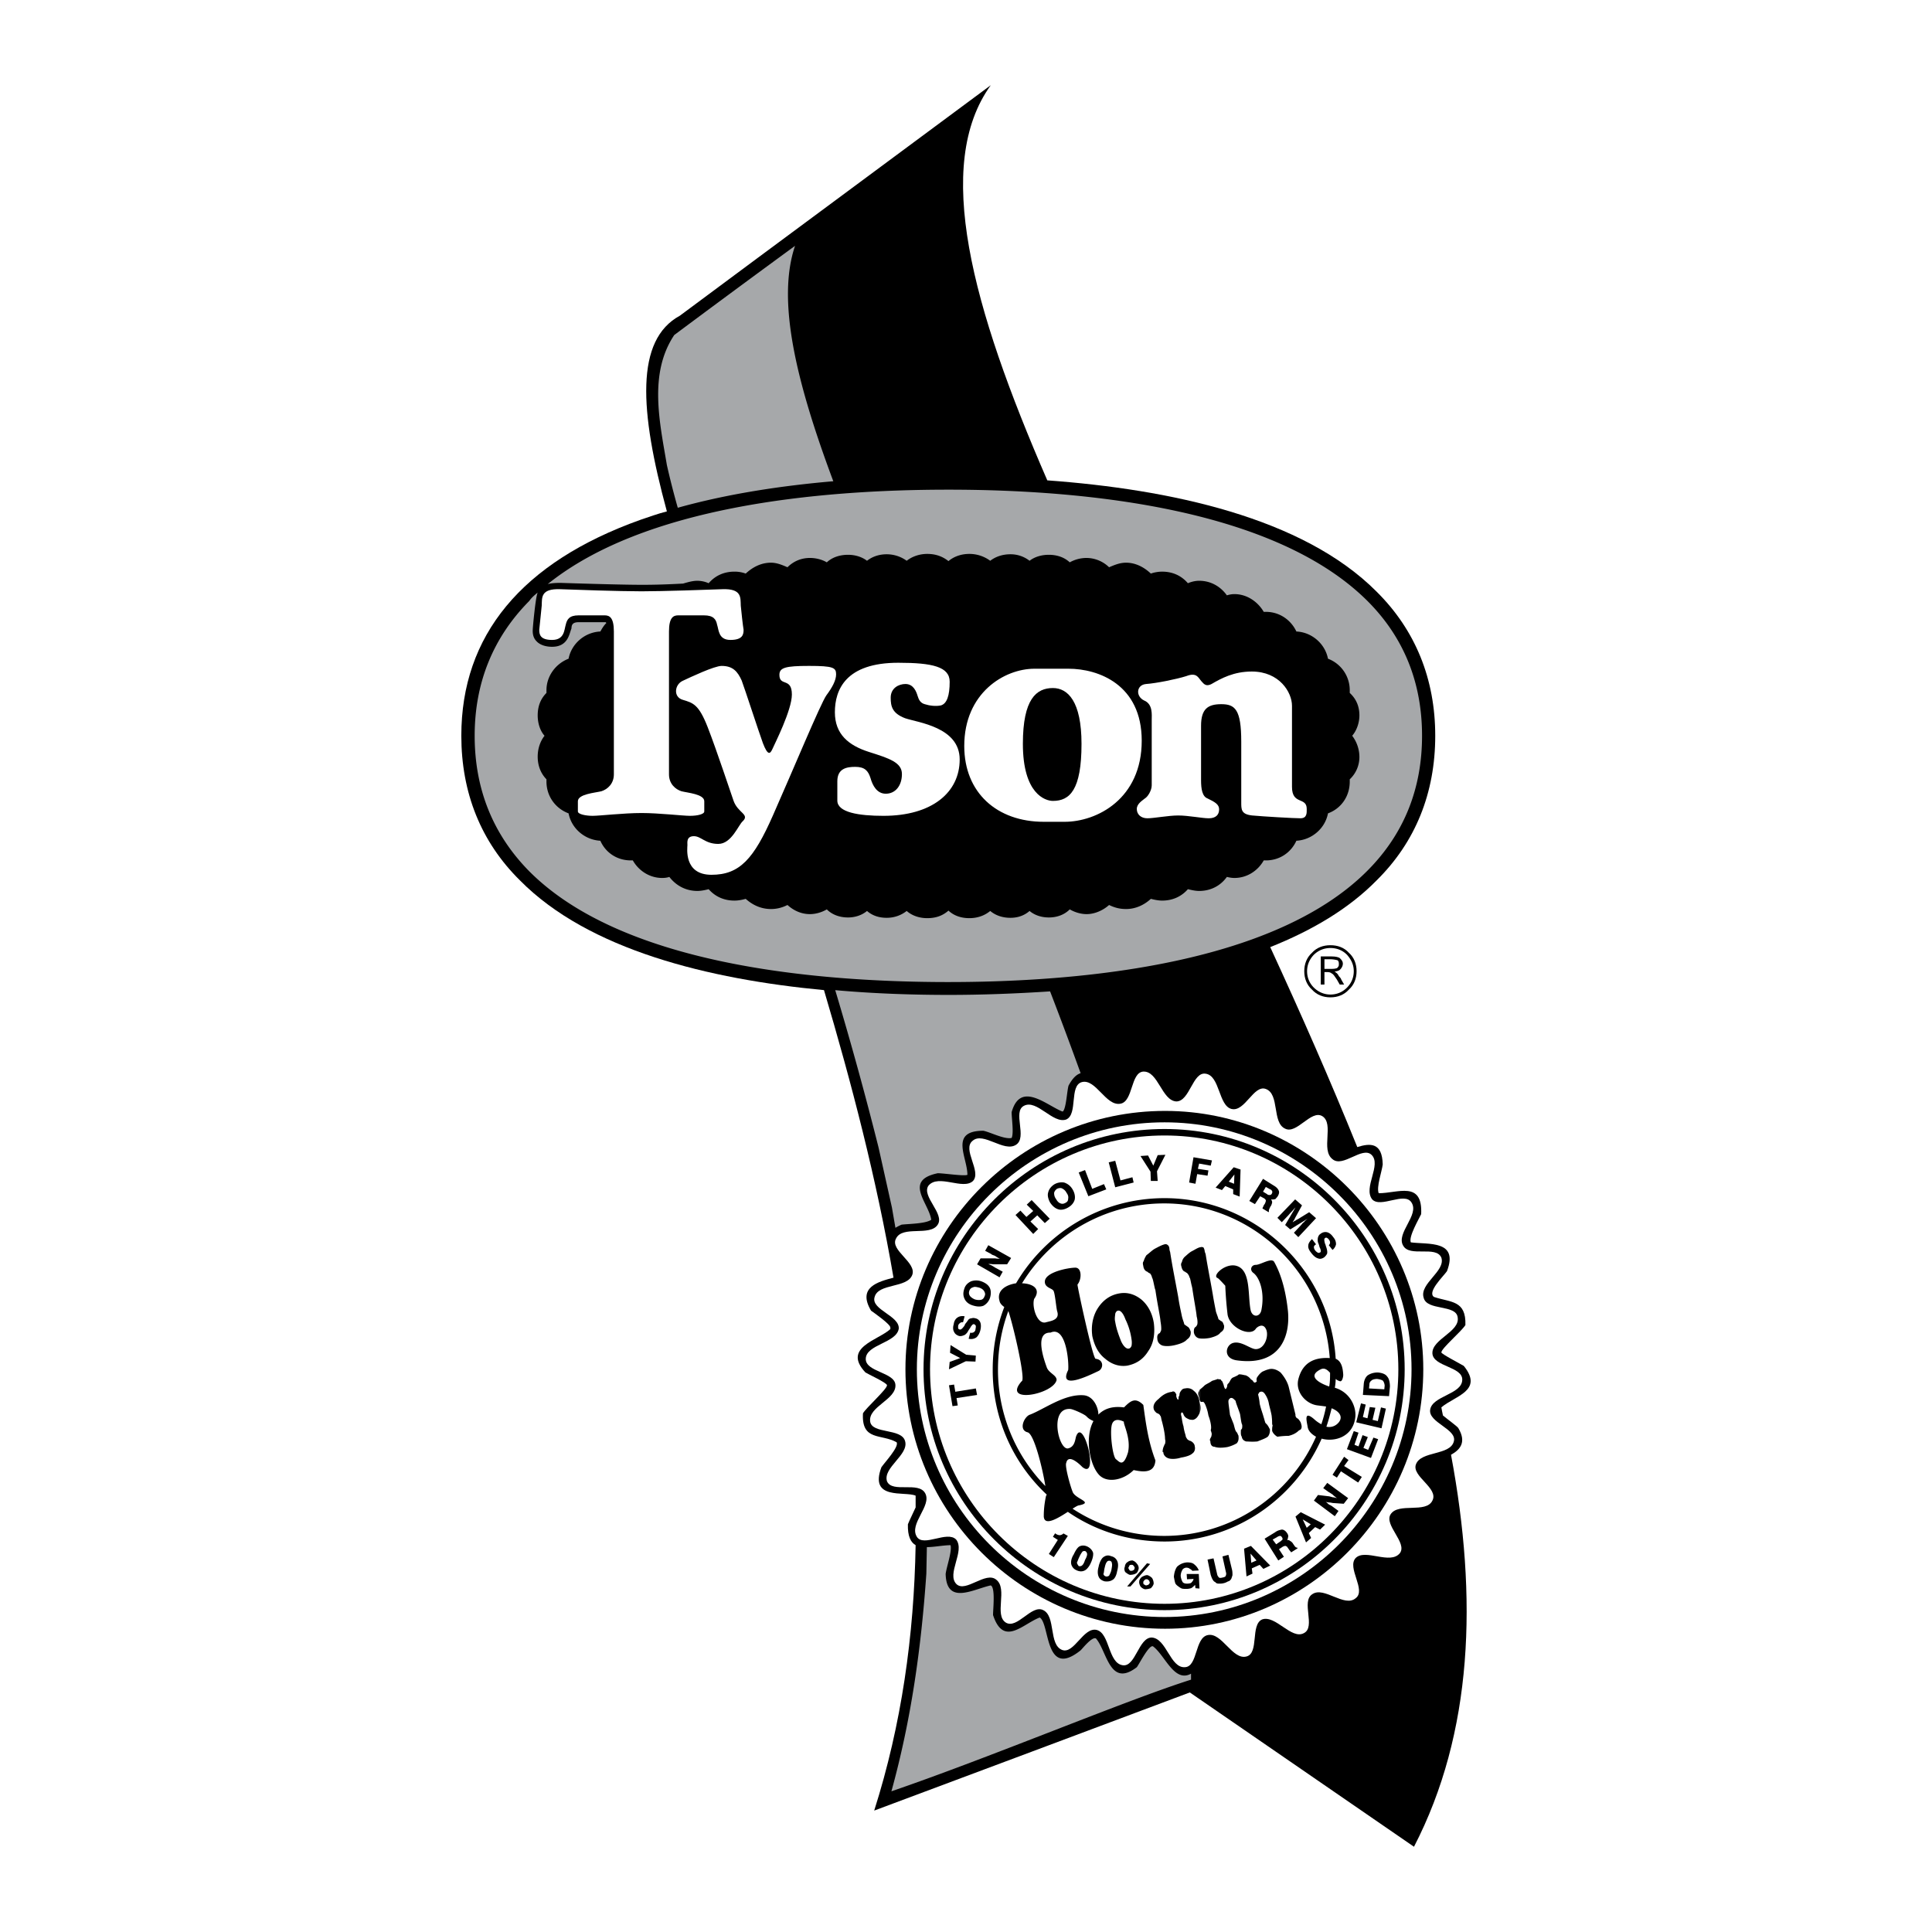 <svg xmlns="http://www.w3.org/2000/svg" width="2500" height="2500" viewBox="0 0 192.756 192.756"><g fill-rule="evenodd" clip-rule="evenodd"><path fill="#fff" d="M0 0h192.756v192.756H0V0z"/><path d="M135.416 114.443c1.297-.402 2.488-.473 2.539 1.734-.086.717-.646 2.242-.402 2.871 1.926 0 4.396-1.277 4.238 2.084-.227.492-1.277 2.26-1.033 2.82 1.752.229 4.799-.246 3.607 2.873-.332.49-2.014 2.084-1.295 2.574 1.699.561 3.205.314 3.135 2.801-.402.648-2.4 2.33-2.4 2.732 0 .158 1.998 1.191 2.242 1.35 1.996 2.486-.893 2.977-2.242 4.133.035.246.105.525.158.807.525.438 1.314.998 1.523 1.242.842 1.4.229 2.154-.717 2.68 2.68 14.309 2.188 27.725-3.695 39.107-7.461-5.131-14.904-10.262-22.365-15.395-10.49 3.941-21 7.863-31.489 11.787 2.731-8.582 3.975-17.461 4.133-26.48-.49-.279-.806-.893-.771-2.084.21-.525.526-1.121.771-1.682v-1.174c-1.086-.473-4.659.49-3.415-2.836.333-.49 1.769-2.014 1.523-2.488-1.523-.875-3.521-.086-3.362-2.889.315-.561 2.399-2.4 2.399-2.803 0-.244-1.926-1.121-2.154-1.277-2.33-2.488 1.278-3.205 2.487-4.326v-.158c0-.332-1.611-1.453-1.927-1.682-1.401-2.363.753-2.889 2.242-3.291-1.682-9.826-4.204-19.477-6.936-28.688-11.507-1.086-23.486-4.011-30.333-10.947-3.888-3.835-5.85-8.739-5.85-14.431 0-10 6.007-17.303 17.864-21.542.841-.28 1.734-.613 2.645-.841-2.75-10.105-3.152-17.111 1.296-19.527C78.165 23.809 88.498 16.19 98.848 8.502c-5.744 7.969-1.891 22.119 5.641 39.423 12.223.893 25.482 3.695 32.855 11.104 3.887 3.853 5.85 8.739 5.85 14.378 0 5.692-1.963 10.596-5.85 14.431-2.803 2.855-6.48 5.009-10.613 6.655 3.046 6.605 6.005 13.314 8.685 19.95z"/><path d="M135.346 96.895c0 .719-.244 1.367-.77 1.84-.473.525-1.121.77-1.84.77-.717 0-1.365-.244-1.838-.77-.525-.473-.771-1.121-.771-1.84 0-.718.246-1.366.771-1.838.473-.525 1.121-.753 1.838-.753.719 0 1.367.228 1.84.753.526.472.77 1.12.77 1.838z"/><path d="M89.338 122.5a4.96 4.96 0 0 1 .613-.316c.718-.086 2.399-.086 2.96-.49-.245-1.68-2.802-3.922.648-4.641.631 0 2.645.316 2.959.158 0-1.752-1.838-4.396 1.595-4.396.734.158 2.084.877 2.818.719.229-.49 0-1.928 0-2.576.877-3.115 3.434-.717 5.045-.068h.07c.332-.334.402-2.014.561-2.574.402-.754.805-1.121 1.207-1.244a408.79 408.79 0 0 0-3.047-8.162c-3.484.229-6.883.352-10.087.352-3.538 0-7.426-.123-11.349-.473a353.623 353.623 0 0 1 4.325 15.709l1.331 5.973.351 2.029zM118.83 166.984c-1.68.928-2.592-1.84-3.799-2.732-.404-.158-1.367 1.77-1.611 2.084-2.715 2.084-2.961-1.594-4.082-2.873-.402-.174-1.277.947-1.523 1.191-3.607 2.891-3.047-2.645-4.08-3.275-1.682.631-3.607 2.961-4.658-.244 0-.648.244-2.732-.229-2.959-1.768.385-4.413 1.996-4.5-1.139.088-.719.648-2.242.49-2.873-.718 0-1.611.193-2.364.193l-.052 2.645c-.508 7.373-1.506 14.553-3.485 21.717 9.912-3.398 23.416-9.09 29.895-11.139-.002-.193-.002-.402-.002-.596zM67.622 50.659c5.009-1.401 10.42-2.207 15.517-2.645-3.73-9.983-5.657-18.039-3.818-23.486a1695.85 1695.85 0 0 0-12.05 8.897c-2.574 3.853-1.453 8.705-.735 12.978a79.475 79.475 0 0 0 1.086 4.256z" fill="#a6a8aa"/><path d="M94.627 97.98c-14.011 0-32.698-1.891-41.822-11.051-3.608-3.661-5.447-8.179-5.447-13.521 0-5.289 1.839-9.808 5.447-13.45.228-.333.508-.561.841-.841-.21.403-.491 3.485-.491 3.678-.035.491.087.893.368 1.174.315.35.875.56 1.558.56 1.611 0 1.717-1.331 1.927-1.804.035-.21-.035-.648.718-.648h2.68s.052 0 .087.087c-.245.228-.438.561-.596.841-1.576.07-2.89 1.243-3.169 2.714-1.279.491-2.207 1.734-2.207 3.135v.28c-.595.595-.875 1.348-.875 2.241 0 .753.228 1.524.683 2.032-.455.578-.683 1.332-.683 2.084 0 .858.28 1.646.875 2.26v.228c0 1.488.928 2.697 2.207 3.17.28 1.489 1.593 2.645 3.169 2.732.508 1.156 1.629 1.962 3.047 1.962h.193c.561.998 1.646 1.751 2.925 1.751.28 0 .525-.035.718-.105.648.841 1.611 1.401 2.802 1.401.368 0 .771-.087 1.121-.175.648.735 1.524 1.138 2.575 1.138.402 0 .805-.087 1.121-.175.683.613 1.523 1.016 2.522 1.016.561 0 1.085-.123 1.646-.403.561.508 1.313.911 2.242.911.596 0 1.208-.193 1.682-.473.56.561 1.331.806 2.119.806.683 0 1.366-.21 1.892-.648.56.49 1.243.683 1.961.683.753 0 1.437-.245 1.997-.683.56.49 1.296.718 2.049.718.841 0 1.523-.228 2.119-.753.561.525 1.296.753 2.084.753.771 0 1.488-.228 2.083-.718.525.438 1.209.683 2.016.683.682 0 1.348-.193 1.908-.683.525.438 1.209.648 1.926.648.771 0 1.523-.245 2.084-.806.49.28 1.086.473 1.682.473.842 0 1.682-.403 2.242-.911.578.28 1.086.403 1.699.403.945 0 1.803-.403 2.469-1.016.334.088.771.175 1.121.175 1.051 0 1.926-.403 2.574-1.138.367.087.754.175 1.121.175 1.209 0 2.172-.561 2.768-1.401.279.07.525.105.752.105 1.297 0 2.365-.753 2.926-1.751h.209c1.402 0 2.523-.806 3.049-1.962 1.559-.087 2.871-1.243 3.152-2.732 1.295-.473 2.172-1.682 2.172-3.17v-.228a3.042 3.042 0 0 0 .963-2.26 3.53 3.53 0 0 0-.719-2.084c.438-.508.719-1.278.719-2.032 0-.893-.316-1.646-.963-2.241v-.28a3.36 3.36 0 0 0-2.172-3.135c-.281-1.471-1.594-2.644-3.152-2.714-.525-1.121-1.646-1.961-3.049-1.961h-.209c-.561-.963-1.629-1.769-2.926-1.769-.227 0-.473.035-.752.123-.596-.841-1.559-1.454-2.768-1.454-.367 0-.754.088-1.121.245-.648-.753-1.523-1.156-2.574-1.156-.35 0-.787.07-1.121.193-.666-.631-1.523-1.086-2.469-1.086-.613 0-1.121.21-1.699.455a3.257 3.257 0 0 0-2.242-.928 3.44 3.44 0 0 0-1.682.438c-.561-.525-1.312-.753-2.084-.753-.717 0-1.4.192-1.926.596a3.07 3.07 0 0 0-1.908-.648c-.807 0-1.49.245-2.016.648a3.492 3.492 0 0 0-2.083-.684c-.788 0-1.523.245-2.084.718-.596-.473-1.278-.718-2.119-.718-.753 0-1.489.245-2.049.684a3.401 3.401 0 0 0-1.997-.648c-.718 0-1.401.21-1.961.648-.526-.403-1.209-.596-1.892-.596-.788 0-1.559.228-2.119.753-.473-.28-1.086-.438-1.682-.438-.928 0-1.681.368-2.242.928-.561-.245-1.085-.455-1.646-.455-.999 0-1.839.455-2.522 1.086a3.188 3.188 0 0 0-1.121-.193c-1.051 0-1.927.403-2.575 1.156a2.82 2.82 0 0 0-1.121-.245c-.508 0-.998.158-1.436.28-2.242.122-3.485.122-4.133.122-.999 0-3.24-.035-8.091-.192-.525 0-.998.035-1.278.123 9.615-7.741 26.813-9.423 39.983-9.423 13.994 0 32.628 1.962 41.804 11.104 3.643 3.643 5.447 8.161 5.447 13.45.001 21.455-29.614 24.572-47.251 24.572z" fill="#a6a8aa"/><path d="M64.014 81.115c1.734 0 4.098.28 4.816.28.753 0 1.436-.158 1.436-.438v-1.016c0-.718-1.681-.841-2.277-.998-.613-.193-1.244-.753-1.244-1.682V63.005c0-1.401.438-1.611.911-1.611h2.574c.963 0 1.208.403 1.313.928.175.508.123 1.524 1.331 1.524 1.243 0 1.313-.561 1.313-1.016-.07-.385-.228-1.839-.28-2.399-.035-.806.123-1.716-1.839-1.646-1.366.052-5.972.21-8.056.21-2.154 0-6.813-.158-8.126-.21-1.961-.07-1.804.84-1.839 1.646-.052.561-.21 2.014-.245 2.399 0 .456.07 1.016 1.278 1.016 1.244 0 1.208-1.016 1.366-1.524.123-.525.351-.928 1.279-.928h2.609c.473 0 .911.21.911 1.611v14.256c0 .928-.63 1.489-1.243 1.682-.631.157-2.347.28-2.347.998v1.016c0 .28.788.438 1.471.438.719.001 3.084-.28 4.888-.28z" fill="#fff"/><path d="M72 66.438c-.736 0-3.1 1.121-3.888 1.489-.806.368-.963 1.611 0 1.891 1.033.315 1.594.438 2.487 2.715.911 2.329 2.399 6.848 2.592 7.373.438 1.208 1.611 1.331.928 2.014-.438.35-1.121 2.277-2.451 2.277-1.313 0-1.717-.771-2.435-.771-.771 0-.648.648-.648.893s-.403 2.959 2.399 2.959c2.82 0 4.221-1.593 6.13-5.919 1.927-4.343 4.781-11.226 5.342-11.997.561-.753.963-1.472.963-2.084 0-.666-.28-.841-2.697-.841-2.364 0-2.96.175-2.96.894 0 1.191 1.244.228 1.244 1.961 0 1.559-1.716 4.921-1.962 5.482-.21.438-.438.648-.928-.63-.438-1.208-1.804-5.412-2.119-6.253-.403-.891-.876-1.453-1.997-1.453zM90.336 68.243c-.666 0-1.471.403-1.471 1.366 0 .875.158 1.559 1.437 2.049 1.279.438 5.446.876 5.446 4.116 0 3.292-2.767 5.622-7.601 5.622-2.452 0-4.606-.333-4.606-1.524v-1.926c0-1.279.945-1.436 1.786-1.436.963 0 1.296.403 1.524 1.121.21.753.648 1.559 1.523 1.559.963 0 1.611-.806 1.611-1.962s-1.244-1.559-3.292-2.207c-2.032-.648-3.397-1.769-3.397-3.958 0-2.259 1.086-4.939 6.322-4.939 3.415 0 5.131.403 5.131 1.892 0 1.401-.28 2.189-.875 2.364-.49.105-1.121.035-1.611-.123-.438-.123-.596-.438-.718-.841s-.403-1.173-1.209-1.173zM103.209 66.719h3.398c2.977 0 7.303 1.576 7.303 7.181 0 5.814-4.484 8.091-7.689 8.091h-2.084c-4.658 0-7.933-2.89-7.933-7.565 0-5.29 3.993-7.707 7.005-7.707z" fill="#fff"/><path d="M119.83 67.928c-.281-.315-.439-.875-1.473-.473-.998.315-3.012.718-4.01.788-.998.088-1.051 1.244-.193 1.646.877.368.754 1.401.754 1.961v6.498c0 .525-.402 1.156-.684 1.313-.244.21-.805.525-.805 1.051s.402.928 1.051.928c.684 0 2.084-.28 3.082-.28 1.033 0 2.365.28 3.047.28.684 0 1.033-.333 1.033-.893 0-.473-.385-.718-1.156-1.086-.525-.193-.646-.945-.646-1.804V72.41c0-1.681.682-2.154 2.014-2.154 1.365 0 1.996.508 1.996 3.73v6.007c0 .753-.035 1.243 1.086 1.366 1.121.105 4.168.28 4.816.28.666 0 .631-.525.631-.928 0-1.244-1.471-.368-1.471-2.207v-8.091c0-1.331-1.244-3.415-4.012-3.415-1.803 0-3.047.683-4.01 1.243-.648.335-.841-.121-1.05-.313z" fill="#fff"/><path d="M102.053 74.215c0 5.009 2.242 5.692 2.996 5.692 1.68 0 2.854-1.086 2.854-5.692 0-4.238-1.365-5.569-2.854-5.569-1.647 0-2.996 1.085-2.996 5.569z"/><path d="M114.068 106.912c1.488-.07 1.838 2.891 3.291 2.979 1.35 0 1.629-2.979 2.926-2.768 1.436.191 1.277 3.205 2.592 3.52 1.33.314 2.207-2.451 3.414-1.996 1.402.508.596 3.363 1.928 3.959 1.156.594 2.592-1.928 3.713-1.244 1.209.77-.193 3.363 1.016 4.291 1.033.875 2.959-1.314 3.889-.438 1.033.998-.859 3.273.068 4.447.842.912 3.24-.805 3.924.316.805 1.242-1.559 3.047-.84 4.289.646 1.209 3.291-.033 3.816 1.209.439 1.35-2.207 2.592-1.768 3.994.314 1.33 3.24.646 3.396 1.961.246 1.453-2.592 2.172-2.521 3.607.088 1.332 3.047 1.297 2.977 2.645-.051 1.453-3.012 1.576-3.203 2.979-.176 1.277 2.713 1.926 2.363 3.152-.367 1.418-3.293.928-3.783 2.293-.438 1.191 2.295 2.365 1.646 3.607-.631 1.314-3.398.158-4.168 1.367-.684 1.068 1.682 2.836.928 3.871-.963 1.207-3.449-.475-4.414.49-.91.963 1.086 3.205 0 4.01-1.119.963-3.152-1.209-4.324-.402-1.156.717.367 3.275-.842 3.887-1.242.684-2.836-1.838-4.168-1.365-1.191.525-.279 3.363-1.559 3.695-1.4.385-2.451-2.416-3.854-2.137-1.312.246-.998 3.135-2.275 3.205-1.49.123-1.84-2.873-3.328-2.959-1.314 0-1.611 2.959-2.891 2.766-1.471-.209-1.277-3.17-2.592-3.52-1.33-.332-2.258 2.436-3.449 1.996-1.367-.525-.613-3.361-1.893-3.975-1.156-.596-2.592 1.926-3.729 1.244-1.191-.754.209-3.363-.947-4.273-1.051-.895-3.047 1.312-3.975.438-1.033-1.016.876-3.293-.035-4.449-.893-.928-3.257.789-3.923-.279-.806-1.297 1.506-3.082.841-4.326-.648-1.244-3.293 0-3.818-1.209-.438-1.365 2.207-2.645 1.804-4.01-.351-1.314-3.328-.684-3.485-1.963-.193-1.488 2.61-2.172 2.522-3.643-.07-1.277-2.995-1.277-2.96-2.609.035-1.436 3.048-1.559 3.292-2.994.105-1.297-2.767-1.893-2.417-3.135.333-1.438 3.258-.877 3.765-2.242.456-1.244-2.242-2.451-1.628-3.607.63-1.367 3.397-.193 4.168-1.402.718-1.086-1.646-2.836-.928-3.887.999-1.209 3.45.473 4.449-.473.875-.963-1.122-3.17-.035-4.012 1.068-.928 3.117 1.191 4.326.402 1.154-.734-.369-3.291.787-3.887 1.297-.684 2.891 1.838 4.221 1.365 1.191-.525.279-3.379 1.559-3.73 1.4-.367 2.4 2.436 3.854 2.154 1.277-.225.998-3.116 2.277-3.204z" fill="#fff"/><path d="M116.238 110.836c14.135 0 25.764 11.629 25.764 25.779 0 14.256-11.629 25.885-25.764 25.885-14.273 0-25.902-11.629-25.902-25.885 0-14.15 11.629-25.779 25.902-25.779z"/><path d="M116.188 111.975c13.555 0 24.641 11.086 24.641 24.641 0 13.627-11.086 24.713-24.641 24.713-13.627 0-24.712-11.086-24.712-24.713-.001-13.555 11.085-24.641 24.712-24.641z" fill="#fff"/><path d="M116.188 112.641c13.188 0 23.957 10.787 23.957 23.975 0 13.258-10.77 24.029-23.957 24.029-13.26 0-24.047-10.771-24.047-24.029 0-13.188 10.787-23.975 24.047-23.975z"/><path d="M116.188 113.287c12.818 0 23.326 10.49 23.326 23.328 0 12.891-10.508 23.398-23.326 23.398-12.908 0-23.399-10.508-23.399-23.398 0-12.838 10.49-23.328 23.399-23.328z" fill="#fff"/><path d="M130.898 123.621l.402.525c-.123.088-.211.156-.211.279s.053.246.158.367c.053.07.176.158.246.193.086.035.156 0 .209-.035.035 0 .07-.035.07-.088v-.07c0-.086-.035-.209-.123-.367a1.96 1.96 0 0 0-.156-.473 1.15 1.15 0 0 1 0-.49c.051-.158.121-.279.244-.35a.76.76 0 0 1 .648-.176c.227.053.438.211.631.49.209.246.279.473.279.719a.985.985 0 0 1-.35.561l-.369-.473c.088-.088.123-.176.123-.246a.441.441 0 0 0-.123-.314c-.033-.088-.121-.123-.191-.176-.088-.035-.176 0-.211.053-.07.035-.07.227.035.561 0 .035.053.07.053.123v.033c.123.316.158.525.158.648 0 .07 0 .193-.088.281-.035.07-.123.158-.193.227-.209.158-.438.211-.646.123-.246-.07-.473-.279-.684-.561-.193-.244-.316-.473-.281-.719.001-.207.16-.436.37-.645zM127.447 121.502l1.77-1.84.684.596-.613 1.121c-.07.123-.105.211-.158.314-.07.088-.123.176-.158.246.088-.035.158-.123.281-.158.088-.088.209-.123.314-.191l1.051-.648.684.596-1.77 1.891-.438-.438.754-.807a.85.85 0 0 1 .244-.244c.088-.123.246-.246.369-.35l-1.734 1.068-.508-.439 1.033-1.75c-.158.156-.316.35-.438.473-.123.123-.211.244-.281.314l-.648.684-.438-.438zM124.645 119.82l1.367-2.207 1.033.648c.279.158.438.314.525.508.088.176.035.367-.088.578-.07.105-.158.191-.227.279a.902.902 0 0 1-.439.035c.07.123.105.193.105.281 0 .07-.035.191-.105.35a.6.6 0 0 0-.121.211c-.088.156-.123.314-.088.35l-.035.088-.613-.367c0-.07.088-.193.123-.316.123-.158.158-.244.158-.279.051-.07.051-.193.051-.246-.051-.07-.121-.158-.209-.193l-.352-.191-.525.787-.56-.316zM123.088 116.457l.682.229-.088 2.697-.647-.246v-.473l-.789-.332-.332.402-.631-.246 1.805-2.031zM118.639 117.98l.437-2.521 1.84.316-.123.524-1.156-.209-.123.525 1.05.158-.087.526-1.034-.158-.173.963-.631-.124zM114.82 117.824l-.035-.929-.998-1.559.754-.053.525 1.016.438-1.051.769-.033-.839 1.646.07.963h-.684zM111.266 118.455l-.649-2.488.649-.158.525 1.962 1.191-.316.122.525-1.838.475zM108.586 119.348l-.963-2.366.631-.244.717 1.873 1.174-.472.228.525-1.787.684zM104.768 119.979c-.193-.352-.279-.719-.193-1 .07-.314.281-.594.596-.805.316-.193.684-.246.998-.193.369.123.648.352.842.684.209.35.279.719.209 1.033-.086.281-.279.561-.646.771-.316.191-.684.279-.965.191-.316-.086-.595-.314-.841-.681zM103.086 123.113l-1.768-1.892.491-.438.595.631.682-.596-.648-.63.49-.456 1.804 1.858-.49.437-.754-.771-.681.613.769.752-.49.492zM99.725 127.439l-2.242-1.297.35-.596h1.454c.158.035.316.035.473.035a2.375 2.375 0 0 1-.473-.279c-.156-.07-.332-.105-.402-.193l-.596-.316.316-.559 2.275 1.277-.402.631h-1.4c-.158-.035-.316-.035-.473-.035.156.088.314.123.438.211.123.07.244.156.314.191l.684.369-.316.561zM97.045 130.24c-.404-.123-.684-.367-.806-.648-.158-.314-.158-.629-.035-.998.105-.367.35-.596.665-.752a1.542 1.542 0 0 1 1.051 0c.402.156.684.35.84.666.123.279.123.646 0 1.014a1.38 1.38 0 0 1-.646.754c-.317.122-.684.087-1.069-.036zM96.641 133.568l.158-.613c.123.053.281 0 .35-.035.088-.07.176-.158.176-.314.035-.123.035-.246.035-.316-.035-.088-.088-.121-.158-.174h-.121c-.035.053-.088.053-.088.086-.035.035-.123.123-.193.281-.123.158-.21.314-.28.438-.123.158-.245.281-.402.316-.123.053-.281.086-.438.053-.245-.088-.403-.211-.49-.404-.123-.209-.123-.49-.035-.77.035-.316.192-.561.403-.684.158-.105.403-.158.683-.105l-.158.596c-.123 0-.246 0-.28.07a.407.407 0 0 0-.21.297v.229a.199.199 0 0 0 .157.123c.123.035.246-.07.456-.352.035-.053.035-.088.07-.121v-.053c.21-.229.315-.438.402-.508a.573.573 0 0 1 .28-.088.483.483 0 0 1 .315 0 .66.66 0 0 1 .525.402c.088.193.088.525 0 .84-.088.316-.244.561-.402.684-.195.122-.439.193-.755.122zM97.324 135.846l-.963-.035-1.681.804.07-.734 1.051-.387-1.016-.525.052-.77 1.559.963.963.088-.035.596zM97.482 139.172l-2.049.316.123.735-.526.07-.35-2.084.508-.07.123.718 2.048-.332.123.647z"/><path d="M126.012 118.893l.402.244c.07.088.193.088.281.088a.238.238 0 0 0 .191-.123c.035-.088.088-.209.035-.244-.035-.088-.07-.158-.191-.193l-.439-.244-.279.472zM122.596 117.893l.525.211.035-.928-.56.717zM105.363 119.627c.123.229.279.387.455.438.158.07.316.035.473-.051.211-.105.281-.229.281-.439.035-.156 0-.35-.158-.561-.123-.244-.279-.35-.438-.438s-.369-.035-.525.035c-.158.123-.246.246-.281.402 0 .212.035.405.193.614zM97.271 129.645c.246.07.438.07.613.035.158-.035.281-.158.35-.367.088-.158.053-.314-.035-.473-.086-.158-.244-.281-.49-.369-.279-.068-.473-.121-.629-.033a.489.489 0 0 0-.369.35.53.53 0 0 0 .052.49c.071.122.282.279.508.367z" fill="#fff"/><path d="M133.174 151.273l-2.084-1.559.404-.559.998.121c.121 0 .332.07.455.105.105 0 .314.053.438.088-.158-.123-.332-.246-.438-.367-.123-.07-.281-.193-.369-.229l-.559-.402.402-.525 2.084 1.523-.438.561-1.016-.07c-.105 0-.281-.053-.352-.053a1.66 1.66 0 0 1-.438-.07c.123.07.229.193.35.281.088.035.246.123.334.191l.596.438-.367.526zM138.586 139.295l-2.609-.123.088-1.121c.035-.367.193-.682.402-.84.246-.158.561-.279.998-.279.404.033.771.156.93.402.191.193.279.596.279.998l-.088.963zM137.834 142.5l-2.523-.596.474-1.89.473.121-.281 1.244.455.123.228-1.121.561.07-.282 1.209.526.121.316-1.365.49.123-.437 1.961zM136.783 145.461l-2.4-.877.683-1.803.473.157-.402 1.208.402.159.402-1.121.526.191-.438 1.086.473.193.525-1.226.473.158-.717 1.875zM135.504 147.912l-1.717-1.121-.402.631-.438-.281 1.157-1.803.437.332-.437.596 1.767 1.086-.367.56zM129.252 151.309l.525-.438 2.434 1.244-.508.49-.49-.246-.631.596.229.49-.508.44-1.051-2.576zM127.535 155.688l-1.365-2.172 1.033-.631c.279-.209.525-.244.682-.279.211 0 .404.158.525.35a.603.603 0 0 1 .123.316c-.035.123-.035.279-.123.402a.248.248 0 0 1 .281.053.781.781 0 0 1 .314.279c0 .035.088.105.123.193.088.123.211.246.281.193l.051.086-.646.404c-.035-.088-.123-.158-.211-.281-.07-.123-.158-.209-.158-.244-.07-.07-.156-.123-.227-.123a.835.835 0 0 0-.246.088l-.367.244.49.754-.56.368zM124.121 154.514l.682-.28 1.927 1.961-.683.334-.367-.404-.789.352.07.525-.596.279-.244-2.767zM120.477 155.6l.596-.123.369 1.613c.033.156.121.227.156.279.035.07.211.07.316.035.209-.035.332-.088.367-.158.035-.088.088-.209.035-.367l-.35-1.594.594-.158.369 1.523c.035.158.035.352.035.508a4.54 4.54 0 0 1-.123.369c-.088.121-.193.244-.314.244-.123.07-.281.158-.49.193-.123.036-.316.036-.439.036s-.279-.035-.35-.158c-.123-.035-.211-.158-.246-.227-.086-.123-.156-.334-.209-.49l-.316-1.525zM119.27 158.455l-.035-.332c-.123.121-.281.279-.404.332a1.62 1.62 0 0 1-.438.07c-.156 0-.367 0-.473-.035-.123-.035-.279-.158-.402-.246-.088-.068-.246-.191-.279-.35-.053-.176-.088-.402-.123-.578.035-.385.123-.719.314-.998.246-.229.561-.402.998-.438.281 0 .561.035.736.209.193.158.35.352.438.596l-.648.035a.528.528 0 0 0-.244-.191c-.07-.088-.229-.123-.352-.123-.156 0-.367.123-.402.244a1.197 1.197 0 0 0-.158.596c.035.281.123.473.193.596.088.123.281.158.438.158.158 0 .334-.035.402-.07.088-.088.246-.246.246-.402l-.648.035-.035-.525h1.209l.07 1.453-.403-.036zM112.229 156.318c0-.193.123-.402.279-.473.123-.123.352-.158.475-.158a.825.825 0 0 1 .438.316c.174.191.209.402.174.559-.053.158-.121.369-.297.439-.158.088-.385.123-.561.123-.158-.035-.314-.158-.473-.281-.088-.157-.123-.366-.035-.525zM112.457 158.279l1.979-2.31.314.07-1.961 2.24h-.332zM113.664 157.719a.743.743 0 0 1 .281-.402c.209-.105.402-.191.561-.158.156.053.314.158.438.281.123.209.158.402.158.561-.035.176-.158.332-.281.455-.193.07-.438.105-.596.105a.835.835 0 0 1-.438-.281c-.088-.156-.158-.35-.123-.508v-.053zM109.619 156.248c.088-.367.244-.684.402-.84.246-.211.525-.281.807-.158.314.07.508.227.629.473.123.246.123.596 0 1.033-.068.402-.227.736-.438.859-.244.156-.473.191-.805.156-.316-.088-.508-.244-.596-.455-.123-.279-.123-.631 0-1.033v-.035h.001zM107.133 155.074c.156-.35.367-.682.561-.787.244-.123.525-.123.84.035.279.156.438.35.525.596.035.244-.035.611-.246 1.051-.156.35-.402.629-.594.717-.246.123-.525.123-.842-.035a.879.879 0 0 1-.49-.561c-.07-.244 0-.613.211-.963l.035-.053zM104.645 155.039l.895-1.4-.49-.314.209-.334h.035a.74.74 0 0 0 .438.176.586.586 0 0 0 .369-.176l.438.246-1.402 2.119-.492-.317zM133.262 135.564c-.561-8.896-8.057-16.025-17.074-16.025-6.324 0-11.857 3.451-14.816 8.494-1.016.158-1.963.719-1.646 1.77.033.229.279.473.473.596a17.285 17.285 0 0 0-1.156 6.252 16.97 16.97 0 0 0 5.377 12.453c0 .053 0 .088-.053.121-.229 1.051-.229 1.77-.229 2.084.07.965 1.35.211 2.4-.473 2.715 1.875 6.041 2.961 9.65 2.961 6.969 0 12.994-4.203 15.674-10.264 1.312.367 3.17-.191 3.363-2.189.086-1.051-.561-2.451-2.051-2.889a4.92 4.92 0 0 0 .088-.877c.123.105.281.193.438.229.211.053.316-.438.316-.631-.036-.649-.159-1.365-.754-1.612z"/><path d="M131.09 141.572c-1.033-.877-.717.209-.629.77.068.439.402.754.84 1-2.574 5.85-8.424 9.895-15.148 9.895-3.363 0-6.533-.998-9.143-2.715.279-.176.525-.332.648-.332 1.523-.316-.404-.631-.648-1.367-.229-.561-.789-2.557-.631-2.871.229-1.051 1.594.402 1.594.402 1.77 1.436.088-5.219-.631-2.979-.088.404-.174.965-.734 1.121-.965.334-1.998-4.08.174-3.922.229 0 1.35.49 1.594.717.316.334.561.404.719.49-.875 1.594-.402 4.238.49 5.289.789.965 2.486.631 3.52-.402 1.121.246 2.084.246 2.172-.963-.734-1.926-.963-3.766-1.207-5.535-.807-.805-1.279-.402-1.928.246-1.209-.158-1.996.158-2.557.719 0-.719-.49-1.84-1.453-1.928-1.91-.156-3.924 1.367-5.359 1.928-.561.156-1.209 1.523-.246 1.768.648.158 1.488 3.609 1.77 5.359a16.568 16.568 0 0 1-4.729-11.611c0-2.049.35-4.01 1.033-5.85.49 1.4 1.77 6.936 1.33 7.006-2.014 2.295 3.154 1.33 3.486-.123 0-.508-.807-.684-.998-1.312-.613-1.682-.93-3.451.385-3.416 1.576-.719 1.855 2.977 1.77 3.73-1.033 2.084 2.119.525 3.047.088.473-.246.525-1.121-.314-1.209-.281-.035-1.857-7.373-1.805-7.408.438-.525.438-1.682-.211-1.682-.682 0-3.047.438-3.047 1.402 0 .561.613.631.807.84.209.07.314 1.805.438 2.154.244.84-.684.928-1.121 1.051-.877.279-1.438-1.523-1.191-2.33.719-.998-.123-1.523-1.209-1.559 2.926-4.764 8.18-7.969 14.188-7.969 8.738 0 15.902 6.848 16.514 15.43-1.418-.086-2.695.352-3.135 2.119-.314 1.279.771 2.488 1.963 2.609.279.035.561.07.805.105a13.655 13.655 0 0 1-.473 1.77 3.325 3.325 0 0 1-.74-.525z" fill="#fff"/><path d="M115.469 133.568c-.035-.211 0-.49.244-.561.07-.123.123-.246.123-.246.035-.086.035-.438-.053-.928-.035-.508-.279-1.559-.508-3.117l-.053-.158c-.121-.525-.191-.963-.279-1.084-.035-.193-.158-.404-.229-.439-.053 0-.174-.088-.244-.156-.211-.053-.369-.281-.402-.561-.035-.176-.088-.334.033-.49a2.28 2.28 0 0 1 .281-.596c.332-.246.561-.49.84-.648.369-.193.648-.35.965-.438.156-.035.244 0 .332.088.07.033.158.191.158.438 0 0 .033.156.068.244.211 1.402.525 2.926.807 4.484.123.84.279 1.471.367 1.926.105.438.229.666.229.789.053.053.158.121.332.244.158.088.229.246.316.49.033.352-.088.596-.369.789-.227.279-.682.438-1.189.561-.527.123-.93.123-1.244.053-.246-.088-.49-.281-.525-.648v-.036zM119.111 132.885c0-.209 0-.402.211-.525.068-.07.121-.191.121-.191.035-.088.07-.369-.053-.842-.033-.455-.227-1.4-.438-2.818l-.035-.158c-.121-.438-.156-.842-.244-.91-.035-.211-.193-.369-.246-.439-.035 0-.156-.088-.191-.121-.211-.053-.316-.281-.369-.525-.035-.123-.07-.281.053-.439a.974.974 0 0 1 .281-.525c.227-.191.473-.438.717-.561.316-.156.596-.367.877-.402a.356.356 0 0 1 .279.035.916.916 0 0 1 .123.402s.035.123.088.246c.191 1.244.473 2.609.717 4.045.123.771.246 1.332.316 1.717.123.367.244.648.244.736.035.035.158.104.246.191.193.035.229.246.314.438.035.369-.086.525-.367.719-.158.246-.561.402-1.033.525-.49.088-.84.088-1.121.035-.244-.07-.438-.279-.49-.596v-.037zM108.971 133.219c-.123-.965.07-1.963.578-2.732.508-.771 1.209-1.279 2.102-1.438.824-.156 1.559.088 2.189.578.666.543 1.121 1.367 1.279 2.383.121.998 0 1.996-.543 2.768-.49.805-1.156 1.277-2.102 1.471-.789.123-1.559-.123-2.225-.701-.701-.543-1.086-1.365-1.279-2.293v-.036h.001z"/><path d="M121.475 127.508c-.594-.227.842-1.594 1.963-1.189 1.365.473 1.051 2.924 1.33 4.359.158.807.963.754 1.086 0 .352-1.803-.209-3.238-.805-3.678-.404-.297-.211-.805.244-.805.473 0 1.594-.771 1.84-.281.805 1.438 1.191 3.24 1.365 4.887.229 2.365-.646 5.535-5.096 4.922-1.436-.193-1.121-1.594-.314-1.752.805-.174 1.68.631 2.205.631.912 0 1.35-1.4.998-2.031-.332-.648-.963-.088-.998 0-.561.84-2.609-.088-2.818-1.42a38.648 38.648 0 0 1-.229-2.871c0-.001-.684-.772-.771-.772zM119.689 139.943v.998c.123-.279.123-.613 0-.998zM119.689 138.664v1.016c.035.053.053.123.105.176.088.035.209 0 .209 0 .105 0 .193.158.281.367.07.193.191.473.279 1 .281.752.316 1.277.229 1.471.088.244.123.402.088.455 0 0 0 .105-.035.193-.053.121-.211.314-.088.438 0 .367.158.561.402.561.314.121.754.121 1.279.035.314-.07.717-.229.963-.387.191-.244.191-.455.158-.77-.07-.07-.07-.246-.246-.404-.105-.191-.158-.473-.227-.717l-.369-.928c-.07-.596-.158-1.121-.158-1.35 0-.176.088-.244.193-.332.211-.07.334.088.525.279.035.246.211.613.438 1.297.088.508.123.91.211 1.068.035.176 0 .279 0 .367 0 0-.088.158-.123.158 0 .279-.035.49.088.684.035.244.193.402.438.473.193 0 .561.051 1.121 0 .402-.158.84-.316 1.033-.473.158-.158.246-.475.211-.754-.088-.123-.158-.367-.404-.578l-.051-.07c-.035-.088-.07-.244-.193-.648-.088-.314-.246-.717-.367-1.242a5.177 5.177 0 0 0-.158-.912c.053-.121.123-.279.244-.279.158-.053.316.035.439.227.121.176.332.527.402 1.018.123.508.279 1.068.279 1.277.035.281.035.525.035.631 0 0 0 .123.053.211-.053.156-.053.367-.053.525.053.191.246.438.525.596a7.836 7.836 0 0 1 1.121-.088c.438-.105.771-.281 1.051-.561.229-.035.316-.316.193-.631 0-.123-.158-.367-.316-.525a.369.369 0 0 1-.244-.402l-.684-2.803c-.158-.561-.525-1.086-.805-1.4-.352-.281-.789-.439-1.191-.316-.281.07-.438.158-.613.229-.193.121-.385.332-.561.613 0 .035-.07.156 0 .35-.07.088-.158.123-.158.123-.068.035-.191-.035-.227-.158a1.152 1.152 0 0 0-.211-.158 1.152 1.152 0 0 0-.525-.402c-.105 0-.473-.123-.684-.088-.104.123-.438.246-.629.334-.211.156-.246.402-.404.559-.033.035-.121.07-.121.281-.035.158-.123.281-.158.281-.035.033-.158-.158-.193-.404-.086-.209-.121-.402-.244-.438 0-.088-.088-.123-.123-.123s-.123 0-.246-.035c-.121.07-.314.105-.559.193-.193.158-.561.314-.719.438-.226.226-.4.349-.506.452z"/><path d="M119.689 139.68v-1.016a.282.282 0 0 0-.053.141c-.123.123-.088.332-.035.49.018.088.036.228.088.385zM119.689 140.941v-.998c0-.035-.018-.07-.018-.123-.07-.402-.229-.805-.561-1.051-.229-.244-.561-.314-.875-.244a.465.465 0 0 0-.404.244.61.61 0 0 0-.156.402c0 .088-.088.158-.088.246 0 .158 0 .227-.07.227 0 0-.088-.068-.158-.314v-.246c-.088-.068-.088-.156-.174-.227-.07 0-.158-.088-.229 0-.561.07-.963.314-1.365.719-.404.314-.561.646-.49.963 0 .07.086.244.174.314.07.088.158.158.229.158.156.088.244.158.244.244.088 0 .088.246.158.475.246.893.332 1.523.332 1.855.07.229 0 .402 0 .473 0 0-.086.088-.086.158a1.407 1.407 0 0 0-.158.648h.07c0 .314.244.561.561.646.244.07.734.07 1.207-.086.561-.088.965-.246 1.121-.404.246-.156.316-.473.246-.717 0-.246-.246-.49-.49-.561 0 0-.07 0-.158-.088-.07 0-.158-.158-.244-.314 0-.158-.158-.475-.229-1.033-.158-.492-.158-.895-.246-1.139 0-.158 0-.229.088-.229 0-.088.07 0 .158.158 0 .07.07.156.07.156.088.158.244.246.402.316.158.088.332.088.49.088.316-.088.473-.316.631-.648.001-.015.018-.032.018-.068z"/><path d="M111.266 131.887c.123.754.385 1.402.578 1.91.244.543.543.787.752.752.105 0 .229-.088.299-.279a1.89 1.89 0 0 0 0-.631 6.54 6.54 0 0 0-.613-2.014c-.229-.631-.508-.912-.736-.859-.121 0-.244.158-.279.316-.001.139-.089.455-.001.805zM112.141 141.852s-.963-.561-1.209.281c-.227.84.088 3.205.404 3.449.332.246.734.877 1.207-.682.316-1.437-.525-2.89-.402-3.048zM132.613 138.332c-.84-.281-2.311-.998-.84-1.717.367-.174.648.035.928.35 0 .439 0 .93-.088 1.367zM132.334 142.342c.211-.611.367-1.207.525-1.838.963.385 1.156 1.033.561 1.559a1.214 1.214 0 0 1-1.086.279zM138.113 138.611l.035-.367a.949.949 0 0 0-.158-.473c-.086-.088-.314-.158-.596-.193-.244 0-.49.07-.559.158a.466.466 0 0 0-.211.402l-.035.387 1.524.086zM130.373 152.43l.402-.35-.804-.49.402.84zM127.324 154.076l.404-.279c.088-.035.156-.158.209-.158.035-.088.035-.193-.053-.279a.194.194 0 0 0-.156-.123.603.603 0 0 0-.316.123l-.438.244.35.472zM124.838 155.916l.525-.228-.595-.684.07.912zM112.578 156.406c0 .07.053.156.088.191 0 .053.07.123.158.123s.158 0 .193-.035c.121-.035.174-.123.174-.209.035-.07 0-.158-.053-.193-.035-.088-.121-.158-.191-.158a.6.6 0 0 0-.246.035c-.035.088-.07.158-.123.246zM114.068 157.842c0 .088 0 .158.033.211.053.035.123.07.211.123.123 0 .193-.053.229-.053.086-.035.121-.123.174-.193 0-.088-.053-.158-.053-.211-.07-.07-.156-.156-.227-.156-.088 0-.176 0-.211.053-.07.068-.156.155-.156.226zM110.215 156.406c-.07.244-.07.561-.123.596 0 .156.123.244.246.279.121.035.244-.035.314-.07.053-.121.209-.367.244-.648.035-.191.088-.473.035-.594 0-.123-.07-.211-.191-.246-.123-.035-.281.035-.281.088-.121.105-.191.349-.244.595zM107.693 155.32c-.123.244-.193.49-.246.561 0 .123.088.244.176.367.104.035.279 0 .314-.053.123-.07.246-.314.316-.561.121-.191.209-.438.209-.561 0-.121-.053-.227-.176-.314a.357.357 0 0 0-.279.035 2.421 2.421 0 0 0-.314.526zM135.066 96.895c0-.631-.246-1.155-.684-1.646-.438-.438-.998-.665-1.646-.665-.631 0-1.191.228-1.646.665-.438.456-.682 1.015-.682 1.646 0 .648.244 1.209.682 1.646.455.438 1.016.684 1.646.684.648 0 1.209-.246 1.646-.684s.684-.998.684-1.646z" fill="#fff"/><path d="M131.773 95.424h1.086c.402 0 .719.07.84.193.158.157.281.315.281.526 0 .227-.123.438-.281.596-.121.121-.314.156-.559.209.121.035.156.105.244.158.035.035.123.123.193.279.121.123.209.229.244.352l.281.49h-.439l-.279-.49c-.211-.316-.367-.561-.49-.596-.123-.123-.281-.158-.508-.158h-.246v1.244h-.367v-2.803z"/><path d="M132.141 95.704v.964h.316c.438 0 .684 0 .84-.053.088 0 .158-.07.211-.158.07-.088.07-.158.07-.28s0-.245-.123-.368a2.874 2.874 0 0 0-.789-.105h-.525z" fill="#fff"/></g></svg>